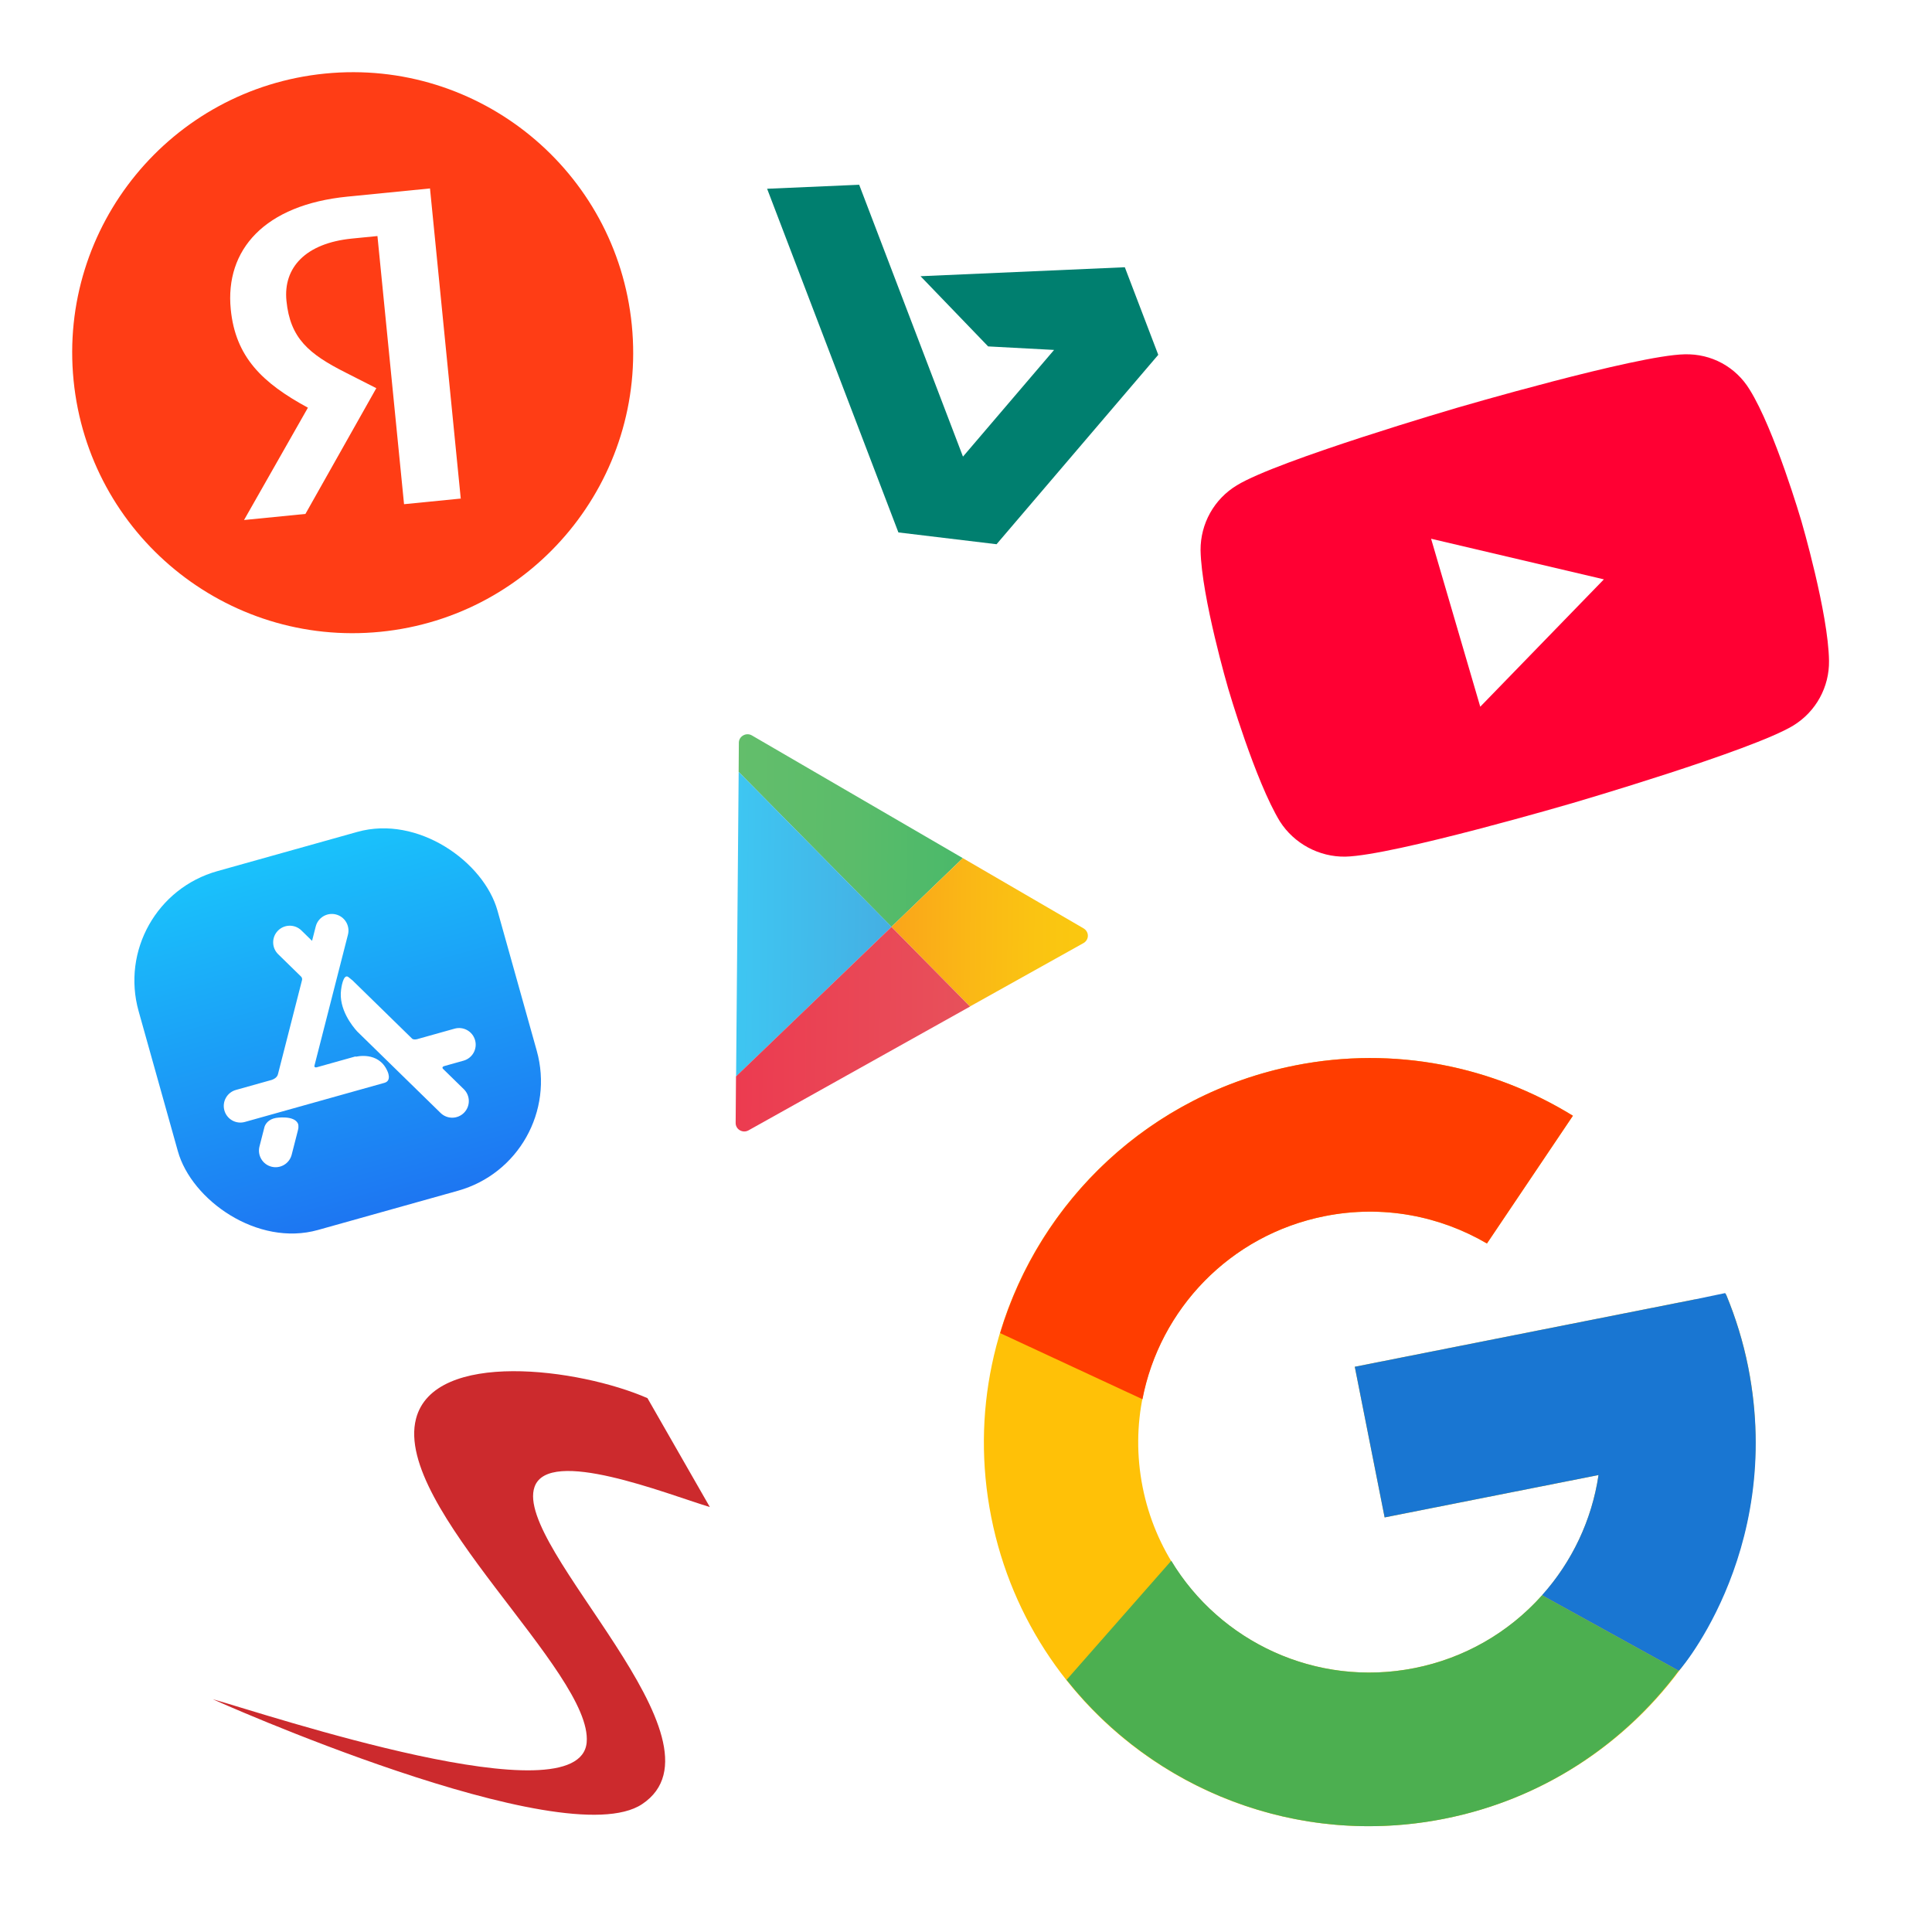 <svg width="340" height="340" viewBox="0 0 340 340" fill="none" xmlns="http://www.w3.org/2000/svg">
<rect x="0" y="0" width="340" height="340" fill="#333333" stroke="none"/>
<g clip-path="url(#clip0_2222_2)">
<rect width="340" height="340" fill="white"/>
<g clip-path="url(#clip1_2222_2)">
<path d="M66.938 111.187C94.066 108.497 113.877 84.325 111.187 57.197C108.497 30.069 84.325 10.258 57.197 12.948C30.069 15.638 10.258 39.811 12.948 66.939C15.638 94.067 39.81 113.877 66.938 111.187Z" fill="#FF3D15"/>
<path d="M81.153 87.733L71.105 88.729L66.425 41.539L61.949 41.983C53.745 42.797 49.833 47.119 50.41 52.934C51.064 59.531 54.331 62.294 60.85 65.581L66.224 68.314L53.752 90.442L42.948 91.513L54.188 71.747C46.166 67.395 41.442 62.839 40.61 54.443C39.569 43.95 46.565 36.048 61.149 34.602L75.673 33.162L81.083 87.723L81.151 87.716L81.153 87.733Z" fill="white"/>
</g>
<g clip-path="url(#clip2_2222_2)">
<path d="M303.788 227.864L298.423 228.927L298.368 228.652L238.421 240.526L243.673 267.04L281.317 259.584C278.882 276.106 266.32 290.108 248.925 293.554C226.855 297.925 205.433 283.663 201.083 261.699C196.732 239.736 211.099 218.384 233.17 214.012C243.357 211.994 253.383 213.983 261.678 218.833L276.804 196.352C262.723 187.676 245.462 184.023 227.918 187.499C191.134 194.785 167.189 230.371 174.44 266.977C181.69 303.582 217.393 327.354 254.177 320.068C290.961 312.781 314.906 277.195 307.655 240.59C306.775 236.145 305.456 231.898 303.788 227.864Z" fill="#FFC107"/>
<path d="M176.009 234.604L201.056 246.241C204.088 230.478 216.388 217.337 233.17 214.013C243.358 211.995 253.384 213.984 261.678 218.833L276.805 196.353C262.723 187.676 245.463 184.024 227.918 187.499C202.334 192.567 182.994 211.336 176.009 234.604Z" fill="#FF3D00"/>
<path d="M254.17 320.071C271.375 316.664 285.71 307.015 295.419 294.018L271.365 280.742C265.489 287.342 257.604 291.844 248.918 293.558C231.594 296.989 214.706 288.91 206.125 274.666L187.703 295.622C202.979 314.905 228.283 325.199 254.17 320.071Z" fill="#4CAF50"/>
<path d="M303.786 227.865L303.601 227.561L298.366 228.652L238.419 240.527L243.671 267.04L281.314 259.584C280.142 267.45 276.682 274.806 271.36 280.744L271.369 280.735L295.423 294.012C294.225 295.62 314.218 273.732 307.653 240.59C306.773 236.146 305.454 231.898 303.786 227.865Z" fill="#1976D2"/>
</g>
<g clip-path="url(#clip3_2222_2)">
<path d="M169.44 151.018L132.317 129.42C131.85 129.145 131.259 129.152 130.801 129.416C130.327 129.679 130.033 130.154 130.026 130.693C130.026 130.693 130.016 132.64 129.989 135.844L156.881 163.104L169.44 151.018Z" fill="url(#paint0_linear_2222_2)"/>
<path d="M129.993 135.845C129.889 147.404 129.661 175.465 129.54 189.435L156.9 163.105L129.993 135.845Z" fill="url(#paint1_linear_2222_2)"/>
<path d="M190.691 163.379L169.443 151.018L156.869 163.104L170.696 177.121L190.673 165.969C191.146 165.706 191.441 165.216 191.447 164.692C191.454 164.153 191.158 163.655 190.691 163.379V163.379Z" fill="url(#paint2_linear_2222_2)"/>
<path d="M129.523 189.435C129.489 194.421 129.463 197.61 129.463 197.61C129.456 198.149 129.737 198.647 130.204 198.908C130.67 199.183 131.246 199.191 131.72 198.927L170.711 177.136L156.883 163.119L129.523 189.435Z" fill="url(#paint3_linear_2222_2)"/>
</g>
<g clip-path="url(#clip4_2222_2)">
<path d="M19 158.699L82.154 141L99.853 204.154L36.699 221.852L19 158.699Z" fill="url(#paint4_linear_2222_2)"/>
<path d="M52.422 198.922L52.428 198.922L51.331 203.21C50.931 204.775 49.338 205.719 47.773 205.319C46.208 204.919 45.264 203.325 45.664 201.76L46.472 198.602L46.549 198.299C46.71 197.837 47.187 196.983 48.55 196.737C48.55 196.737 51.77 196.2 52.451 197.761C52.451 197.761 52.631 198.287 52.422 198.922V198.922ZM80 181.027L73.356 182.889C72.895 182.986 72.652 182.88 72.548 182.807L72.541 182.8L61.976 172.474L61.968 172.483L61.37 171.991C60.372 171.118 60.028 174.163 60.028 174.163C59.556 177.581 62.041 180.621 62.862 181.52L77.535 195.862C78.691 196.991 80.543 196.97 81.672 195.815C82.801 194.659 82.78 192.808 81.624 191.678L77.955 188.092C77.878 188.002 77.716 187.744 78.222 187.601L81.579 186.66C83.134 186.224 84.042 184.61 83.606 183.054C83.17 181.499 81.555 180.591 80 181.027ZM68.168 188.473C68.168 188.473 69.028 190.177 67.656 190.562L66.284 190.946L66.284 190.946L43.094 197.445C41.539 197.881 39.924 196.974 39.488 195.418C39.053 193.863 39.96 192.248 41.516 191.812L47.83 190.043C48.833 189.698 48.91 189.042 48.91 189.042L48.916 189.043L53.158 172.456L53.155 172.457C53.228 172.139 53.03 171.913 52.997 171.878L48.953 167.926C47.798 166.797 47.777 164.945 48.906 163.79C50.035 162.635 51.887 162.613 53.042 163.743L54.917 165.575L55.566 163.039C55.966 161.474 57.559 160.53 59.124 160.93C60.689 161.331 61.634 162.924 61.233 164.489L55.331 187.569C55.315 187.704 55.353 187.898 55.735 187.827L62.591 185.906L62.611 185.972C62.611 185.972 66.591 184.924 68.168 188.473Z" fill="white"/>
</g>
<path d="M276.733 141.332C276.733 141.332 308.329 132.085 315.555 127.705C319.622 125.231 321.943 120.851 321.876 116.302C321.77 107.951 317.017 91.709 317.017 91.709C317.017 91.709 312.294 75.572 307.901 68.551C305.474 64.579 301.179 62.212 296.43 62.355C287.972 62.527 256.377 71.774 256.377 71.774C256.377 71.774 224.851 81 217.671 85.405C213.664 87.823 211.252 92.154 211.279 96.828C211.435 105.089 216.158 121.226 216.158 121.226C216.158 121.226 220.911 137.468 225.254 144.579C227.721 148.426 232.107 150.843 236.795 150.754C245.208 150.558 276.733 141.332 276.733 141.332Z" fill="#FF0033"/>
<path d="M282.258 101.957L251.848 94.81L260.5 124.372L282.258 101.957Z" fill="white"/>
<path fill-rule="evenodd" clip-rule="evenodd" d="M113.942 246.049L124.923 265.218C117.112 262.834 96.587 254.62 94.074 261.659C90.271 272.312 129.472 306.542 112.996 317.501C99.183 326.691 37.154 298.949 37.455 299.034C47.14 301.772 102.043 320.163 103.245 306.638C104.344 294.272 69.207 265.245 73.207 249.695C76.36 237.449 101.904 240.791 113.946 246.05L113.942 246.049V246.049Z" fill="#CC2A2D"/>
<path d="M135 33.219L151.201 32.513L169.467 80.357L185.499 61.582L173.894 60.962L161.999 48.609L197.95 47.031L203.834 62.441L175.377 95.775L158.104 93.699L135 33.219Z" fill="#007F6F"/>
</g>
<defs>
<linearGradient id="paint0_linear_2222_2" x1="129.827" y1="145.98" x2="169.506" y2="146.495" gradientUnits="userSpaceOnUse">
<stop stop-color="#63BE6B"/>
<stop offset="0.506" stop-color="#5BBC6A"/>
<stop offset="1" stop-color="#4AB96A"/>
</linearGradient>
<linearGradient id="paint1_linear_2222_2" x1="129.638" y1="162.645" x2="156.886" y2="162.998" gradientUnits="userSpaceOnUse">
<stop stop-color="#3EC6F2"/>
<stop offset="1" stop-color="#45AFE3"/>
</linearGradient>
<linearGradient id="paint2_linear_2222_2" x1="156.873" y1="163.908" x2="191.448" y2="164.357" gradientUnits="userSpaceOnUse">
<stop stop-color="#FAA51A"/>
<stop offset="0.387" stop-color="#FAB716"/>
<stop offset="0.741" stop-color="#FAC412"/>
<stop offset="1" stop-color="#FAC80F"/>
</linearGradient>
<linearGradient id="paint3_linear_2222_2" x1="129.64" y1="180.933" x2="170.654" y2="181.466" gradientUnits="userSpaceOnUse">
<stop stop-color="#EC3B50"/>
<stop offset="1" stop-color="#E7515B"/>
</linearGradient>
<linearGradient id="paint4_linear_2222_2" x1="68.276" y1="213.003" x2="50.577" y2="149.849" gradientUnits="userSpaceOnUse">
<stop stop-color="#1D76F2"/>
<stop offset="1" stop-color="#1AC2FB"/>
</linearGradient>
<clipPath id="clip0_2222_2">
<rect width="340" height="340" fill="white"/>
</clipPath>
<clipPath id="clip1_2222_2">
<rect width="98.864" height="98.864" fill="white" transform="translate(8 17.756) rotate(-5.663)"/>
</clipPath>
<clipPath id="clip2_2222_2">
<rect width="136.326" height="135.664" fill="white" transform="translate(161 200.489) rotate(-11.204)"/>
</clipPath>
<clipPath id="clip3_2222_2">
<rect width="61.985" height="70.048" fill="white" transform="translate(129.985 129.12) rotate(0.744)"/>
</clipPath>
<clipPath id="clip4_2222_2">
<rect x="19" y="158.699" width="65.587" height="65.587" rx="20" transform="rotate(-15.655 19 158.699)" fill="white"/>
</clipPath>
</defs>
</svg>
